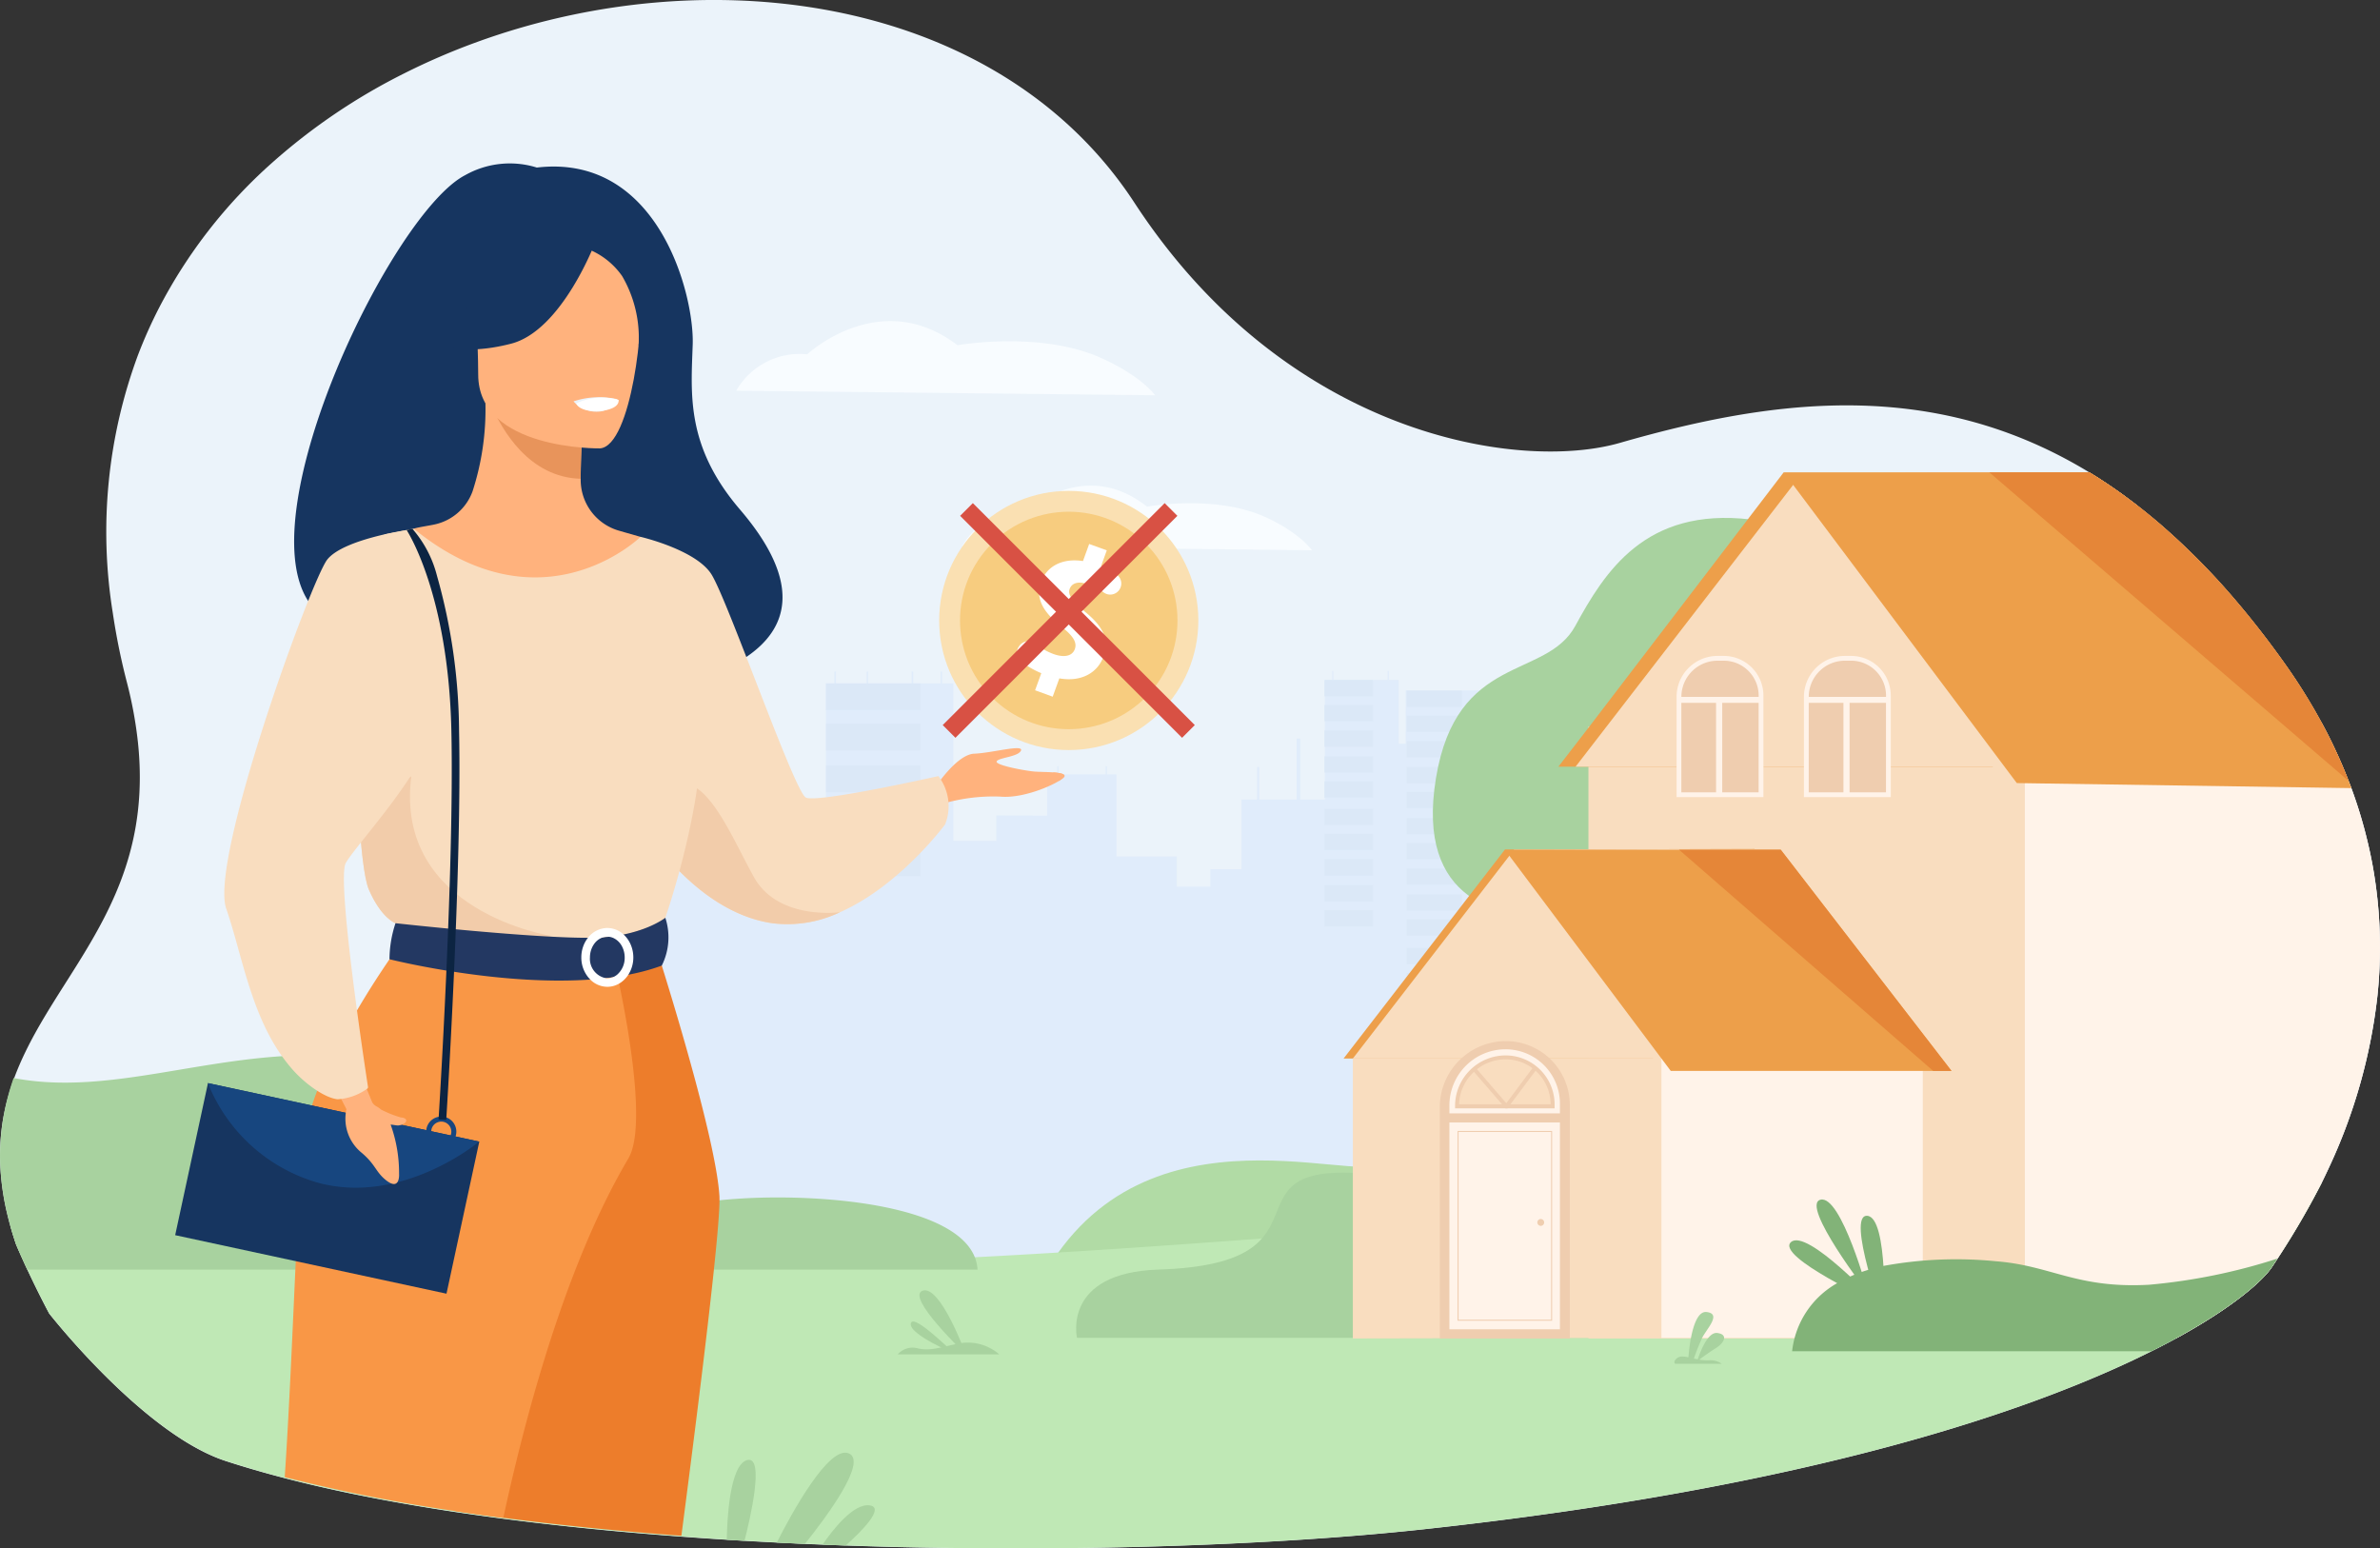 <svg id="Group_6409" data-name="Group 6409" xmlns="http://www.w3.org/2000/svg" width="264.665" height="172.19" viewBox="0 0 264.665 172.19">
  <rect x="0" y="0" width="264.665" height="172.19" fill="#333333" stroke="none"/>
  <g id="show_home-01" data-name="show home-01" transform="translate(0 0)">
    <path id="Path_12427" data-name="Path 12427" d="M649.412,265.439a61.081,61.081,0,0,1-5.456,19.132q-.314.675-.633,1.328c-.034.07-.069.139-.1.208a91.875,91.875,0,0,1-5.5,9.318c-.925,1.435-4.15,4.4-10.7,7.979q-1.007.55-2.124,1.121c-13.36,6.815-38.393,15.415-81.546,20.1-34.8,3.777-99.957,3.271-133.228-7.6-9.141-2.989-19.615-16.4-19.615-16.4q-1.319-2.5-2.422-4.877-.1-.212-.2-.423-.553-1.2-1.052-2.371c-.005-.015-.011-.03-.015-.044q-.354-1.045-.632-2.046-.171-.618-.315-1.219a28.784,28.784,0,0,1-.8-5.615c-.012-.3-.018-.6-.022-.892a24.029,24.029,0,0,1,.147-2.766q.1-.933.276-1.826c.012-.067.026-.134.039-.2q.181-.909.426-1.783c.046-.17.1-.339.145-.508q.246-.813.538-1.6c.005-.018.013-.038.019-.056.365-.983.782-1.94,1.238-2.878.671-1.387,1.428-2.732,2.229-4.068,1.143-1.905,2.377-3.788,3.582-5.723,4.077-6.549,7.83-13.721,6.7-24.573a46.119,46.119,0,0,0-1.243-6.755,73.526,73.526,0,0,1-1.563-7.711,56.532,56.532,0,0,1,2.808-28.649,52.4,52.4,0,0,1,2.336-5.235A56.112,56.112,0,0,1,415.3,172.668a67.376,67.376,0,0,1,14.76-9.975,74.708,74.708,0,0,1,7.783-3.367,78.012,78.012,0,0,1,10.946-3.13c23.81-4.966,49.559,1.229,62.413,20.915,16.95,25.957,42.757,29.933,53.986,26.7,2.353-.677,4.73-1.309,7.127-1.868,14.62-3.4,29.991-4.034,45.065,5.145a.181.181,0,0,1,.017.01l.009.005q1.942,1.185,3.877,2.591.7.507,1.4,1.048,1.33,1.025,2.656,2.168a78.007,78.007,0,0,1,8.664,8.826q.6.707,1.192,1.442s0,0,0,0q.289.354.574.715.87,1.095,1.736,2.25c.49.656.98,1.323,1.47,2.01a63.676,63.676,0,0,1,4.233,6.752,56.617,56.617,0,0,1,3.012,6.5c.066.168.129.336.193.5.037.1.072.193.107.288q.683,1.84,1.2,3.657c.167.58.323,1.156.465,1.732q.42,1.668.716,3.31A50.926,50.926,0,0,1,649.412,265.439Z" transform="translate(-385.047 -154.564)" fill="#ebf3fa"/>
    <g id="Group_6359" data-name="Group 6359" transform="translate(66.248 74.605)" opacity="0.5">
      <path id="Path_12428" data-name="Path 12428" d="M1229.044,904.226a51,51,0,0,1,.5,14.544,61.087,61.087,0,0,1-5.456,19.132q-.314.675-.633,1.328c-.034.07-.069.139-.1.208a91.849,91.849,0,0,1-5.5,9.318c-1.021,1.582-4.837,5.023-12.828,9.1l-83.553.3v-.3l-82.931.3h-7.116v-53.7h7.1V892.506H1052.7v10.146h4.328V883.887h.941v-1.313h.168v1.313h3.417v-1.313h.169v1.313h4.839v-1.313h.169v1.313h3.045v-1.313h.169v1.313h1.249v17.518h4.782v-2.833l5.641.026v-4.593h1.135V893.1h.151v.909h5.227v-.91h.151v.91h1.051v9.131h6.715V906.5h3.733v-1.951h3.463V896.8h1.725v-3.613h.26V896.8h4.138v-6.774h.406V896.8h2.736v-.094h0v-.859h0v-.815h0v-1.354h0v-.864h0V891.46h0V890.6h0v-1.354h0v-.934h0v-1.355h0v-1.189h0V884.41h0v-.9h.816V882.5h.13v1.013h6.043V882.5h.129v1.013h1.1v7.081l.776,0v0h-.006V889.24h.006v-.934h-.006v-1.355h.006v-.931h-.006v-1.354h.006v0h7.327v0h1.26l.2.108V892.5h5.356v10.146h4.327V883.887h.941v-1.313h.169v1.313h3.417v-1.313h.169v1.313h4.839v-1.313h.169v1.313h3.046v-1.313h.169v1.313h1.25v17.518h4.782v-2.833l5.641.026v-4.593h1.136V893.1h.151v.909h5.226v-.91h.151v.91h1.051v9.131h6.716V906.5h3.732v-1.951h3.462V896.8h1.726v-3.613h.261V896.8h4.138v-6.774h.406V896.8h2.736v-.094h0v-.859h0v-.815h0v-1.354h0v-.864h0V891.46h0V890.6h0v-1.354h0v-.934h0v-1.355h0v-1.189h0V884.41h0v-.9h.817V882.5h.13v1.013h6.042V882.5h.13v1.013h1.1v7.081l.766,0h.011v0h-.006V889.24h.006v-.934h-.006v-1.355h.006v-.931h-.006v-1.354h.006v0h7.327v0h1.259l.2.108V892.5h8.99V902.65h4.328v-7.414q.747,1.986,1.309,3.944c.167.58.323,1.156.465,1.732C1228.608,902.028,1228.844,903.131,1229.044,904.226Z" transform="translate(-1031.43 -882.5)" fill="#d5e5fb"/>
      <g id="Group_6358" data-name="Group 6358" transform="translate(25.6 1.015)">
        <rect id="Rectangle_5244" data-name="Rectangle 5244" width="10.811" height="2.969" transform="translate(86.304 0.372)" fill="#cbdef4"/>
        <rect id="Rectangle_5245" data-name="Rectangle 5245" width="10.811" height="2.969" transform="translate(86.304 4.943)" fill="#cbdef4"/>
        <rect id="Rectangle_5246" data-name="Rectangle 5246" width="10.811" height="2.969" transform="translate(86.304 9.608)" fill="#cbdef4"/>
        <rect id="Rectangle_5247" data-name="Rectangle 5247" width="10.811" height="2.969" transform="translate(86.304 14.348)" fill="#cbdef4"/>
        <rect id="Rectangle_5248" data-name="Rectangle 5248" width="10.811" height="2.969" transform="translate(86.304 18.923)" fill="#cbdef4"/>
        <g id="Group_6348" data-name="Group 6348" transform="translate(138.44)">
          <rect id="Rectangle_5249" data-name="Rectangle 5249" width="5.043" height="1.804" fill="#cbdef4"/>
          <rect id="Rectangle_5250" data-name="Rectangle 5250" width="5.043" height="1.804" transform="translate(0 2.776)" fill="#cbdef4"/>
          <rect id="Rectangle_5251" data-name="Rectangle 5251" width="5.043" height="1.804" transform="translate(0 5.609)" fill="#cbdef4"/>
          <rect id="Rectangle_5252" data-name="Rectangle 5252" width="5.043" height="1.804" transform="translate(0 8.488)" fill="#cbdef4"/>
          <rect id="Rectangle_5253" data-name="Rectangle 5253" width="5.043" height="1.804" transform="translate(0 11.267)" fill="#cbdef4"/>
        </g>
        <g id="Group_6349" data-name="Group 6349" transform="translate(138.44 14.324)">
          <rect id="Rectangle_5254" data-name="Rectangle 5254" width="5.043" height="1.804" fill="#cbdef4"/>
          <rect id="Rectangle_5255" data-name="Rectangle 5255" width="5.043" height="1.804" transform="translate(0 2.775)" fill="#cbdef4"/>
          <rect id="Rectangle_5256" data-name="Rectangle 5256" width="5.043" height="1.804" transform="translate(0 5.609)" fill="#cbdef4"/>
          <rect id="Rectangle_5257" data-name="Rectangle 5257" width="5.043" height="1.804" transform="translate(0 8.488)" fill="#cbdef4"/>
          <rect id="Rectangle_5258" data-name="Rectangle 5258" width="5.043" height="1.804" transform="translate(0 11.266)" fill="#cbdef4"/>
        </g>
        <g id="Group_6350" data-name="Group 6350" transform="translate(147.413 1.183)">
          <rect id="Rectangle_5259" data-name="Rectangle 5259" width="5.405" height="1.804" fill="#cbdef4"/>
          <rect id="Rectangle_5260" data-name="Rectangle 5260" width="5.405" height="1.804" transform="translate(0 2.775)" fill="#cbdef4"/>
          <rect id="Rectangle_5261" data-name="Rectangle 5261" width="5.405" height="1.804" transform="translate(0 5.609)" fill="#cbdef4"/>
          <rect id="Rectangle_5262" data-name="Rectangle 5262" width="5.405" height="1.804" transform="translate(0 8.488)" fill="#cbdef4"/>
          <rect id="Rectangle_5263" data-name="Rectangle 5263" width="5.405" height="1.804" transform="translate(0 11.267)" fill="#cbdef4"/>
        </g>
        <g id="Group_6351" data-name="Group 6351" transform="translate(147.413 15.345)">
          <rect id="Rectangle_5264" data-name="Rectangle 5264" width="5.405" height="1.804" fill="#cbdef4"/>
          <rect id="Rectangle_5265" data-name="Rectangle 5265" width="5.405" height="1.804" transform="translate(0 2.776)" fill="#cbdef4"/>
          <rect id="Rectangle_5266" data-name="Rectangle 5266" width="5.405" height="1.804" transform="translate(0 5.609)" fill="#cbdef4"/>
          <rect id="Rectangle_5267" data-name="Rectangle 5267" width="5.405" height="1.804" transform="translate(0 8.488)" fill="#cbdef4"/>
          <rect id="Rectangle_5268" data-name="Rectangle 5268" width="5.405" height="1.804" transform="translate(0 11.266)" fill="#cbdef4"/>
        </g>
        <g id="Group_6352" data-name="Group 6352" transform="translate(147.413 29.797)">
          <rect id="Rectangle_5269" data-name="Rectangle 5269" width="5.405" height="1.804" fill="#cbdef4"/>
          <rect id="Rectangle_5270" data-name="Rectangle 5270" width="5.405" height="1.804" transform="translate(0 2.775)" fill="#cbdef4"/>
          <rect id="Rectangle_5271" data-name="Rectangle 5271" width="5.405" height="1.804" transform="translate(0 5.609)" fill="#cbdef4"/>
          <rect id="Rectangle_5272" data-name="Rectangle 5272" width="5.405" height="1.804" transform="translate(0 8.488)" fill="#cbdef4"/>
          <rect id="Rectangle_5273" data-name="Rectangle 5273" width="5.405" height="1.804" transform="translate(0 11.266)" fill="#cbdef4"/>
        </g>
        <rect id="Rectangle_5274" data-name="Rectangle 5274" width="10.511" height="2.969" transform="translate(0 0.372)" fill="#cbdef4"/>
        <rect id="Rectangle_5275" data-name="Rectangle 5275" width="10.511" height="2.969" transform="translate(0 4.846)" fill="#cbdef4"/>
        <rect id="Rectangle_5276" data-name="Rectangle 5276" width="10.511" height="2.969" transform="translate(0 9.511)" fill="#cbdef4"/>
        <rect id="Rectangle_5277" data-name="Rectangle 5277" width="10.511" height="2.969" transform="translate(0 14.252)" fill="#cbdef4"/>
        <rect id="Rectangle_5278" data-name="Rectangle 5278" width="10.511" height="2.969" transform="translate(0 18.825)" fill="#cbdef4"/>
        <g id="Group_6353" data-name="Group 6353" transform="translate(55.43)">
          <rect id="Rectangle_5279" data-name="Rectangle 5279" width="5.405" height="1.804" fill="#cbdef4"/>
          <rect id="Rectangle_5280" data-name="Rectangle 5280" width="5.405" height="1.804" transform="translate(0 2.776)" fill="#cbdef4"/>
          <rect id="Rectangle_5281" data-name="Rectangle 5281" width="5.405" height="1.804" transform="translate(0 5.609)" fill="#cbdef4"/>
          <rect id="Rectangle_5282" data-name="Rectangle 5282" width="5.405" height="1.804" transform="translate(0 8.488)" fill="#cbdef4"/>
          <rect id="Rectangle_5283" data-name="Rectangle 5283" width="5.405" height="1.804" transform="translate(0 11.267)" fill="#cbdef4"/>
        </g>
        <g id="Group_6354" data-name="Group 6354" transform="translate(55.43 14.324)">
          <rect id="Rectangle_5284" data-name="Rectangle 5284" width="5.405" height="1.804" fill="#cbdef4"/>
          <rect id="Rectangle_5285" data-name="Rectangle 5285" width="5.405" height="1.804" transform="translate(0 2.775)" fill="#cbdef4"/>
          <rect id="Rectangle_5286" data-name="Rectangle 5286" width="5.405" height="1.804" transform="translate(0 5.609)" fill="#cbdef4"/>
          <rect id="Rectangle_5287" data-name="Rectangle 5287" width="5.405" height="1.804" transform="translate(0 8.488)" fill="#cbdef4"/>
          <rect id="Rectangle_5288" data-name="Rectangle 5288" width="5.405" height="1.804" transform="translate(0 11.266)" fill="#cbdef4"/>
        </g>
        <g id="Group_6355" data-name="Group 6355" transform="translate(64.583 1.183)">
          <rect id="Rectangle_5289" data-name="Rectangle 5289" width="6.143" height="1.804" fill="#cbdef4"/>
          <rect id="Rectangle_5290" data-name="Rectangle 5290" width="6.143" height="1.804" transform="translate(0 2.775)" fill="#cbdef4"/>
          <rect id="Rectangle_5291" data-name="Rectangle 5291" width="6.143" height="1.804" transform="translate(0 5.609)" fill="#cbdef4"/>
          <rect id="Rectangle_5292" data-name="Rectangle 5292" width="6.143" height="1.804" transform="translate(0 8.488)" fill="#cbdef4"/>
          <rect id="Rectangle_5293" data-name="Rectangle 5293" width="6.143" height="1.804" transform="translate(0 11.267)" fill="#cbdef4"/>
        </g>
        <g id="Group_6356" data-name="Group 6356" transform="translate(64.583 15.345)">
          <rect id="Rectangle_5294" data-name="Rectangle 5294" width="6.143" height="1.804" fill="#cbdef4"/>
          <rect id="Rectangle_5295" data-name="Rectangle 5295" width="6.143" height="1.804" transform="translate(0 2.776)" fill="#cbdef4"/>
          <rect id="Rectangle_5296" data-name="Rectangle 5296" width="6.143" height="1.804" transform="translate(0 5.609)" fill="#cbdef4"/>
          <rect id="Rectangle_5297" data-name="Rectangle 5297" width="6.143" height="1.804" transform="translate(0 8.488)" fill="#cbdef4"/>
          <rect id="Rectangle_5298" data-name="Rectangle 5298" width="6.143" height="1.804" transform="translate(0 11.266)" fill="#cbdef4"/>
        </g>
        <g id="Group_6357" data-name="Group 6357" transform="translate(64.583 29.797)">
          <rect id="Rectangle_5299" data-name="Rectangle 5299" width="6.143" height="1.804" fill="#cbdef4"/>
          <rect id="Rectangle_5300" data-name="Rectangle 5300" width="6.143" height="1.804" transform="translate(0 2.775)" fill="#cbdef4"/>
          <rect id="Rectangle_5301" data-name="Rectangle 5301" width="6.143" height="1.804" transform="translate(0 5.609)" fill="#cbdef4"/>
          <rect id="Rectangle_5302" data-name="Rectangle 5302" width="6.143" height="1.804" transform="translate(0 8.488)" fill="#cbdef4"/>
          <rect id="Rectangle_5303" data-name="Rectangle 5303" width="6.143" height="1.804" transform="translate(0 11.266)" fill="#cbdef4"/>
        </g>
      </g>
    </g>
    <path id="Path_12429" data-name="Path 12429" d="M1627.821,1325.224s-14.568-1.426-19.164,7.057-18.524-6.616-26.764-7.674-17.063,4.663-17.651,8.753-25.018-7.219-37.212,11.439l100.957-.314Z" transform="translate(-1409.989 -1204.575)" fill="#b1dba5"/>
    <path id="Path_12430" data-name="Path 12430" d="M653.211,1433.389a83.4,83.4,0,0,1-4.914,8.413q-.3.466-.583.9c-1.045,1.623-5.027,5.194-13.43,9.4-13.505,6.767-38.431,15.181-80.943,19.794-16.714,1.814-40.431,2.64-64.254,1.8q-1.287-.045-2.572-.1-.984-.039-1.969-.083-1.564-.068-3.125-.148-1.8-.091-3.591-.195c-.657-.039-1.314-.078-1.969-.12-21.182-1.323-41.421-4.083-55.747-8.767-9.141-2.989-19.615-16.4-19.615-16.4q-2.109-4-3.67-7.671c-.005-.016-.011-.03-.015-.044q-.354-1.045-.632-2.046a379.244,379.244,0,0,1,62.637,3.325C496.946,1446.554,615.549,1429.7,653.211,1433.389Z" transform="translate(-395.038 -1301.846)" fill="#bfe8b5"/>
    <path id="Path_12431" data-name="Path 12431" d="M1552.772,807.7s-1.7-7.246,9.078-7.592c20.639-.664,6.3-12.227,23.461-10.624s26.851-28.219,20.755-28.367-15.67-1.728-13.377-15.655,12.223-10.934,15.489-16.921,7.757-13.221,19.481-11.849,16.9,6.575,16.464,19.6-7.943,71.408-7.943,71.408Z" transform="translate(-1433.005 -658.931)" fill="#a8d29f"/>
    <path id="Path_12432" data-name="Path 12432" d="M1428.99,688.2a6.767,6.767,0,0,1,6.6-3.529s6.752-6.616,13.953-.882c0,0,7.654-1.421,13.323,1.23,3.78,1.767,5.027,3.621,5.027,3.621Z" transform="translate(-1321.997 -627.449)" fill="#f8fcff"/>
    <path id="Path_12433" data-name="Path 12433" d="M1183.86,510.7a8.137,8.137,0,0,1,7.9-4.046s8.085-7.586,16.708-1.012c0,0,9.166-1.63,15.953,1.41,4.526,2.026,6.02,4.153,6.02,4.153Z" transform="translate(-1101.99 -467.254)" fill="#f8fcff"/>
    <path id="Path_12434" data-name="Path 12434" d="M493.745,1323.266H388.077c-.068-.141-.133-.283-.2-.423q-.553-1.2-1.052-2.37c-.005-.016-.011-.03-.015-.044q-.354-1.045-.632-2.046-.171-.618-.315-1.219a28.784,28.784,0,0,1-.8-5.615c-.012-.3-.018-.6-.022-.892a26.056,26.056,0,0,1,.139-2.613c.07-.675.165-1.333.282-1.979.012-.068.025-.134.039-.2.11-.577.237-1.142.383-1.7.044-.174.091-.345.138-.516q.241-.858.53-1.689l.057.011c12.733,2.434,25.852-4.9,41.559-1.752,19.563,3.922,25.891,18.395,32.19,16.221S493.231,1314.265,493.745,1323.266Z" transform="translate(-385.04 -1182.085)" fill="#a8d29f"/>
    <g id="Group_6369" data-name="Group 6369" transform="translate(149.41 52.517)">
      <g id="Group_6363" data-name="Group 6363" transform="translate(23.888 0)">
        <rect id="Rectangle_5304" data-name="Rectangle 5304" width="48.534" height="68.049" transform="translate(3.343 28.272)" fill="#f9ddbf"/>
        <path id="Path_12435" data-name="Path 12435" d="M2620.806,954.468a50.987,50.987,0,0,1,.5,14.544,61.069,61.069,0,0,1-5.457,19.132q-.313.675-.633,1.328l-.1.208a91.809,91.809,0,0,1-5.5,9.318c-.926,1.435-4.15,4.4-10.7,7.979h-16.8V938.926l.514-.006,25.352-.343,7.124-.1a56.712,56.712,0,0,1,3.012,6.5c.066.168.129.336.193.5.037.1.072.193.106.288q.683,1.84,1.2,3.657c.167.58.323,1.156.465,1.732C2620.369,952.271,2620.606,953.374,2620.806,954.468Z" transform="translate(-2530.242 -910.654)" fill="#fff3e9"/>
        <path id="Path_12436" data-name="Path 12436" d="M2135.006,667q1.941,1.185,3.877,2.591l-5.181,10.666-7.283,14.993-1.657,3.413-.512,1.055h-48.31l3.343-4.329.107-.139L2101,666.98l.129.121,14.563-.044L2135,667Z" transform="translate(-2075.94 -666.98)" fill="#ed9f4a"/>
        <path id="Path_12437" data-name="Path 12437" d="M2155.578,669.781q.7.507,1.4,1.048l-5.173,10.648-6.779,13.956,0,.006-.51,1.052v0l-1.659,3.414h-48.31l1.435-1.859h0l2.013-2.607,20.751-26.873.987-1.279,12.663-.039,19.311-.058Q2153.643,668.375,2155.578,669.781Z" transform="translate(-2092.634 -667.168)" fill="#f9ddbf"/>
        <g id="Group_6360" data-name="Group 6360" transform="translate(25.057 0)">
          <path id="Path_12438" data-name="Path 12438" d="M2383.542,702.1l-36.3-.546h0l-.9-.013-1.363-1.817-.791-1.055-2.56-3.413-20.157-26.873-.94-1.252-.11-.147,14.592,0,19.391,0a.124.124,0,0,1,.017.01l.01.005q1.942,1.185,3.877,2.591.7.507,1.4,1.048,1.33,1.025,2.656,2.168a78,78,0,0,1,8.665,8.826q.6.707,1.192,1.442s0,0,0,0q.289.353.574.715.87,1.095,1.736,2.25c.49.656.98,1.323,1.469,2.01a63.718,63.718,0,0,1,4.233,6.752,56.631,56.631,0,0,1,3.012,6.5c.065.168.129.336.192.5C2383.472,701.9,2383.507,702,2383.542,702.1Z" transform="translate(-2320.42 -666.98)" fill="#ed9f4a"/>
          <path id="Path_12439" data-name="Path 12439" d="M2580.483,694.86a56.582,56.582,0,0,1,3.012,6.5L2543.54,667.04h11.116a.16.16,0,0,1,.017.01l.009.005q1.942,1.185,3.877,2.591.7.507,1.4,1.048,1.33,1.025,2.656,2.168a78.022,78.022,0,0,1,8.664,8.826q.6.707,1.192,1.442s0,0,0,0q.289.354.574.715.87,1.095,1.736,2.25c.49.656.98,1.323,1.469,2.01A63.391,63.391,0,0,1,2580.483,694.86Z" transform="translate(-2520.673 -667.034)" fill="#e58638"/>
        </g>
        <g id="Group_6361" data-name="Group 6361" transform="translate(13.148 20.421)">
          <path id="Path_12440" data-name="Path 12440" d="M2211.791,868.82h-.7a4.284,4.284,0,0,0-4.284,4.284V883.99h9.126V872.965A4.145,4.145,0,0,0,2211.791,868.82Z" transform="translate(-2206.545 -868.555)" fill="#efcdaf"/>
          <path id="Path_12441" data-name="Path 12441" d="M2209.475,866.23h-.7a4.554,4.554,0,0,0-4.549,4.55v11.152h9.657V870.64A4.416,4.416,0,0,0,2209.475,866.23Zm-.7.532h.7a3.884,3.884,0,0,1,3.879,3.879v.142h-8.594v0A4.023,4.023,0,0,1,2208.779,866.762Zm-4.019,4.69h3.861V881.4h-3.861Zm4.546,9.948v-9.948h4.048V881.4Z" transform="translate(-2204.23 -866.23)" fill="#fff3e9"/>
        </g>
        <g id="Group_6362" data-name="Group 6362" transform="translate(27.31 20.421)">
          <path id="Path_12442" data-name="Path 12442" d="M2349.981,868.82h-.7A4.284,4.284,0,0,0,2345,873.1V883.99h9.125V872.965A4.145,4.145,0,0,0,2349.981,868.82Z" transform="translate(-2344.735 -868.555)" fill="#efcdaf"/>
          <path id="Path_12443" data-name="Path 12443" d="M2347.657,866.23h-.7a4.554,4.554,0,0,0-4.55,4.55v11.152h9.656V870.64A4.415,4.415,0,0,0,2347.657,866.23Zm-.7.532h.7a3.883,3.883,0,0,1,3.879,3.879v.142h-8.594v0A4.022,4.022,0,0,1,2346.96,866.762Zm-4.018,4.69h3.861V881.4h-3.861Zm4.544,9.948v-9.948h4.048V881.4Z" transform="translate(-2342.41 -866.23)" fill="#fff3e9"/>
        </g>
      </g>
      <g id="Group_6365" data-name="Group 6365" transform="translate(0 41.883)">
        <path id="Path_12444" data-name="Path 12444" d="M1888.575,1075.64l-11.321,23.308H1842.86l17.932-23.223Z" transform="translate(-1842.86 -1075.64)" fill="#ed9f4a"/>
        <g id="Group_6364" data-name="Group 6364" transform="translate(1.031)">
          <path id="Path_12445" data-name="Path 12445" d="M1898.635,1075.64l-11.321,23.308H1852.92l17.931-23.223Z" transform="translate(-1852.92 -1075.64)" fill="#f9ddbf"/>
          <path id="Path_12446" data-name="Path 12446" d="M1887.239,1303.06v31.065l-34.318.067V1303.06Z" transform="translate(-1852.92 -1279.752)" fill="#f9ddbf"/>
          <rect id="Rectangle_5305" data-name="Rectangle 5305" width="29.062" height="31.065" transform="translate(34.318 23.308)" fill="#fff3e9"/>
          <path id="Path_12447" data-name="Path 12447" d="M2067.494,1101.072h-31.22l-18.454-24.6h9.3l21.384.005Z" transform="translate(-2000.919 -1076.385)" fill="#ed9f4a"/>
          <path id="Path_12448" data-name="Path 12448" d="M1961.748,1291.29v25.958H1947.29v-25.719a7.35,7.35,0,0,1,7.349-7.349,7.11,7.11,0,0,1,7.109,7.11Z" transform="translate(-1937.618 -1262.807)" fill="#efcdaf"/>
          <path id="Path_12449" data-name="Path 12449" d="M2237.123,1101.08h-2.037l-28.266-24.6,11.313.005Z" transform="translate(-2170.549 -1076.394)" fill="#e58638"/>
        </g>
      </g>
      <path id="Path_12450" data-name="Path 12450" d="M1963.9,1293.05h0a6.246,6.246,0,0,0-6.246,6.246v24.887h12.291v-25.09A6.042,6.042,0,0,0,1963.9,1293.05Z" transform="translate(-1945.885 -1228.885)" fill="#fff3e9"/>
      <path id="Path_12451" data-name="Path 12451" d="M1976.607,1307.084v.217H1965.98v-.041a5.4,5.4,0,0,1,5.4-5.4h0A5.223,5.223,0,0,1,1976.607,1307.084Z" transform="translate(-1953.361 -1236.792)" fill="#f9ddbf"/>
      <g id="Group_6366" data-name="Group 6366" transform="translate(12.398 64.846)">
        <path id="Path_12452" data-name="Path 12452" d="M1969.452,1299.69a5.628,5.628,0,0,0-5.621,5.621v.263h11.07v-.439A5.454,5.454,0,0,0,1969.452,1299.69Zm-5.177,5.441a5.169,5.169,0,0,1,1.658-3.617c.108-.1.22-.2.336-.287a5.162,5.162,0,0,1,3.185-1.1,4.972,4.972,0,0,1,2.977.985c.12.088.234.181.344.28a5,5,0,0,1,1.682,3.734h-10.183Z" transform="translate(-1963.83 -1299.69)" fill="#efcdaf"/>
      </g>
      <path id="Path_12453" data-name="Path 12453" d="M2053.12,1477.579a.379.379,0,1,1,.379.379A.38.38,0,0,1,2053.12,1477.579Z" transform="translate(-2031.571 -1394.161)" fill="#efcdaf"/>
      <g id="Group_6367" data-name="Group 6367" transform="translate(14.352 66.097)">
        <path id="Path_12454" data-name="Path 12454" d="M1990.023,1312.166l-.142.191-2.792,3.734-.331.443h-.212l-.382-.443-3.125-3.616-.149-.172.335-.289.15.174,3.259,3.772,2.9-3.882.131-.176Z" transform="translate(-1982.89 -1311.9)" fill="#efcdaf"/>
      </g>
      <rect id="Rectangle_5306" data-name="Rectangle 5306" width="13.612" height="1.011" transform="translate(11.417 71.289)" fill="#efcdaf"/>
      <g id="Group_6368" data-name="Group 6368" transform="translate(12.676 73.25)">
        <path id="Path_12455" data-name="Path 12455" d="M1977.054,1402.785H1966.54v-21.1h10.514Zm-10.4-.112h10.291V1381.8h-10.291Z" transform="translate(-1966.54 -1381.69)" fill="#efcdaf"/>
      </g>
    </g>
    <g id="Group_6371" data-name="Group 6371" transform="translate(198.972 133.384)">
      <path id="Path_12456" data-name="Path 12456" d="M2383.517,1520.15q-.3.466-.583.9c-1.045,1.622-5.027,5.194-13.43,9.4H2329.55a9.941,9.941,0,0,1,5.017-7.572,13.67,13.67,0,0,1,1.438-.735c.153-.069.309-.135.468-.2.269-.11.545-.212.827-.31q.355-.125.722-.234c.544-.165,1.108-.309,1.687-.436a44.5,44.5,0,0,1,12.5-.517c6.157.47,8.965,3.055,17.028,2.611A64.78,64.78,0,0,0,2383.517,1520.15Z" transform="translate(-2329.232 -1513.577)" fill="#82b378"/>
      <g id="Group_6370" data-name="Group 6370">
        <path id="Path_12457" data-name="Path 12457" d="M2361.852,1466.5s-3.017-11.046-5.322-10.464S2361.852,1466.5,2361.852,1466.5Z" transform="translate(-2353.056 -1456.013)" fill="#82b378"/>
        <path id="Path_12458" data-name="Path 12458" d="M2336.2,1507.294s-7.792-8.39-9.565-6.806S2336.2,1507.294,2336.2,1507.294Z" transform="translate(-2326.444 -1495.751)" fill="#82b378"/>
        <path id="Path_12459" data-name="Path 12459" d="M2406.57,1485.287s.5-11.44-1.874-11.59S2406.57,1485.287,2406.57,1485.287Z" transform="translate(-2396.029 -1471.884)" fill="#82b378"/>
      </g>
    </g>
    <path id="Path_12460" data-name="Path 12460" d="M2207.074,1583.822h-5.189c-.278-.236.193-.772.684-.808a3.046,3.046,0,0,1,.792.093c.072-.948.48-5.212,2.016-5.041,1.728.192,0,1.877-.489,2.876a23.711,23.711,0,0,0-.918,2.3c.14.031.286.06.433.087.23-.7,1.081-3.069,2.166-2.931,1.273.162.761,1.11-.141,1.673-.662.414-1.475,1-1.86,1.287a5.511,5.511,0,0,0,1.014.081A2.193,2.193,0,0,1,2207.074,1583.822Z" transform="translate(-2015.604 -1432.169)" fill="#a8d29f"/>
    <g id="Group_6372" data-name="Group 6372" transform="translate(99.832 143.483)">
      <path id="Path_12461" data-name="Path 12461" d="M1387.827,1561.673s-2.819-7.743-4.8-7.083S1387.827,1561.673,1387.827,1561.673Z" transform="translate(-1380.253 -1554.551)" fill="#a8d29f"/>
      <path id="Path_12462" data-name="Path 12462" d="M1378.262,1592.081c-.24,0-4.739-4.668-5.038-3.447S1378.262,1592.081,1378.262,1592.081Z" transform="translate(-1371.767 -1584.959)" fill="#a8d29f"/>
      <path id="Path_12463" data-name="Path 12463" d="M1370.413,1612.354a5.356,5.356,0,0,0-4.217-1.262c-2.355.444-3.362.931-4.842.595a2.19,2.19,0,0,0-2.235.668h11.293Z" transform="translate(-1359.12 -1605.231)" fill="#a8d29f"/>
    </g>
    <path id="Path_12467" data-name="Path 12467" d="M753.8,370.469c-6.056-7.071-5.433-12.916-5.252-18.357s-3.773-21.258-17.334-19.667a10.1,10.1,0,0,0-7.984.855c-8.041,4.171-24.04,37.2-17.449,47.333,1.286,1.978,3.434,3.083,6.67,2.93h0a17.158,17.158,0,0,0,3.19-.483c-.167-.323.443-.809,1.534-1.262.3-.124.641-.247,1.01-.363a16.793,16.793,0,0,1,1.736-.44c.317-.062.645-.12.982-.168,5.565-.8,13.552.563,13.749,10.943a61.5,61.5,0,0,0,7.064-.687c1.565-.241,3.264-.565,4.961-1,.735-.19,1.47-.4,2.193-.632a22.382,22.382,0,0,0,5.638-2.6C759.11,383.763,760.855,378.7,753.8,370.469Z" transform="translate(-671.516 -313.813)" fill="#163560"/>
    <path id="Path_12468" data-name="Path 12468" d="M1400.09,970.652s2.385-3.631,4.307-3.7,5.482-1.068,5.2-.356-2.491.783-2.706,1.21,3.274,1.068,4.272,1.139,3.346,0,3.275.5-4.234,2.563-7.172,2.278a19.928,19.928,0,0,0-6.568.854Z" transform="translate(-1296.058 -883.142)" fill="#ffb27d"/>
    <path id="Path_12469" data-name="Path 12469" d="M1528.786,992.993c-.016.117-.26.321-.662.561-.009-.024-.016-.045-.025-.069l-.015-.015c-.014-.015-.014-.015-.014-.046-.057-.122-.145-.246-.218-.414l-.044-.046a2.664,2.664,0,0,0-.307-.383C1528.226,992.632,1528.823,992.739,1528.786,992.993Z" transform="translate(-1410.41 -906.693)" fill="#ffb27d"/>
    <path id="Path_12470" data-name="Path 12470" d="M1063.54,766a35.773,35.773,0,0,0,3.648,5.517c2.834,3.549,7.2,7.65,12.69,8.46a13.621,13.621,0,0,0,7.539-1.224l.008,0c6.664-2.958,11.674-9.76,11.674-9.76a5.478,5.478,0,0,0-.747-5.375s-13.455,3.026-14.737,2.386-8.757-22.176-10.536-24.881-7.846-4.111-7.846-4.111Z" transform="translate(-994.001 -677.316)" fill="#f9ddbf"/>
    <path id="Path_12471" data-name="Path 12471" d="M1095.427,1011.265c2.834,3.549,7.2,7.65,12.69,8.459a13.62,13.62,0,0,0,7.539-1.224c-.26.034-6.916.857-9.568-3.89-2.706-4.842-5.632-12.53-9.651-9.967C1094.7,1005.75,1094.78,1008.5,1095.427,1011.265Z" transform="translate(-1022.24 -917.063)" fill="#f2ccaa"/>
    <path id="Path_12472" data-name="Path 12472" d="M751.506,668.934c4.747-10.645,7.652-13.7,7.1-17-.413-2.46,1.256-45.851,1.256-45.851.564-.174,1.692-.331,2.31-.468a5.792,5.792,0,0,0,4.23-3.678,29.519,29.519,0,0,0,1.435-9.791l.608.12,10.224,2.024s-.233,3.217-.24,6.249v.076a5.88,5.88,0,0,0,4.244,5.686c1.291.373,2.415.692,2.415.692a93.77,93.77,0,0,1,4.472,21.73c.717,11.011-6.827,15.795.056,37.8C796.641,688.988,748.884,674.817,751.506,668.934Z" transform="translate(-713.854 -547.293)" fill="#ffb27d"/>
    <path id="Path_12473" data-name="Path 12473" d="M927.894,595.344s-.233,3.217-.24,6.249c-5.721-.161-8.745-5.381-9.984-8.273Z" transform="translate(-863.081 -548.352)" fill="#e8945b"/>
    <path id="Path_12474" data-name="Path 12474" d="M916.115,441.047s-13.537.223-13.546-8.208-1.763-14.082,6.88-14.581,10.325,2.717,11.012,5.53S919.635,440.773,916.115,441.047Z" transform="translate(-849.391 -391.186)" fill="#ffb27d"/>
    <path id="Path_12475" data-name="Path 12475" d="M877.5,401.686s-3.706,9.892-9.394,11.355-8.155-.061-8.155-.061a16.107,16.107,0,0,0,5.268-9.516S874.7,396.979,877.5,401.686Z" transform="translate(-811.277 -374.821)" fill="#163560"/>
    <path id="Path_12476" data-name="Path 12476" d="M1022.22,410.4a8.39,8.39,0,0,1,3.879,3.032,13.628,13.628,0,0,1,1.83,7.741s2.793-6.723-.345-10.528C1024.255,406.614,1022.22,410.4,1022.22,410.4Z" transform="translate(-956.916 -382.734)" fill="#163560"/>
    <path id="Path_12477" data-name="Path 12477" d="M1007.33,585.892a3.4,3.4,0,0,0,2.8,1.141,2.488,2.488,0,0,0,2.086-1.377A9.1,9.1,0,0,0,1007.33,585.892Z" transform="translate(-943.552 -541.261)" fill="#ebf3fa"/>
    <path id="Path_12478" data-name="Path 12478" d="M770.41,747.315s.051,6.42.395,12.235c.229,3.855.583,7.445,1.137,8.723,1.389,3.2,2.954,3.724,2.954,3.724l12.112,2.969,4.258,1.042L804.695,772s6.117-17.073,3.661-26.684a73.838,73.838,0,0,0-6.209-16.284s-10.958,10.73-25.227-.91l-3.257.642Z" transform="translate(-730.914 -669.337)" fill="#f9ddbf"/>
    <path id="Path_12479" data-name="Path 12479" d="M774.26,1000.65c.229,3.855.583,7.445,1.137,8.723,1.389,3.2,2.954,3.724,2.954,3.724l12.112,2.969,5.261-1.547s-17.559-2.661-15.614-17.77Z" transform="translate(-734.369 -910.435)" fill="#f2ccaa"/>
    <path id="Path_12480" data-name="Path 12480" d="M904.489,1247.056c-6.8-.505-13.454-1.165-19.8-2q-2.693-.352-5.308-.746a161.919,161.919,0,0,1,1.026-18.566c.92-6.815,1.58-13.366,2.052-19.24.772-9.6,1.043-17.4,1.139-21.6.036-1.58.046-2.65.049-3.116,0-.072,0-.129,0-.172,0-.062,0-.092,0-.092h17.994s.255.793.668,2.121c1.7,5.458,6.066,19.959,6.41,25.627C908.889,1212.063,906.94,1228.267,904.489,1247.056Z" transform="translate(-828.716 -1076.277)" fill="#ed7d2b"/>
    <path id="Path_12481" data-name="Path 12481" d="M732.2,1199.7q-.659,1.115-1.291,2.29c-6.079,11.294-10.186,26.424-12.612,37.667q-2.693-.352-5.308-.746a186.963,186.963,0,0,1-19-3.779c.51-7.564.879-16.549,1.226-24.014.166-3.585.327-6.821.5-9.379.088-1.339.178-2.493.274-3.415a21.829,21.829,0,0,1,1.026-4.516c.178-.543.375-1.093.586-1.643a62.423,62.423,0,0,1,4.423-8.931c1.356-2.31,2.67-4.308,3.618-5.692.873-1.276,1.437-2.031,1.437-2.031l5.014.435.852.074,4.315.373,1.089.1h0l.1.008,6.007.521,2.516.218.956.083,2.656.229s.152.633.381,1.69l.05.233q.077.363.165.78C732.247,1185.383,734.2,1196.333,732.2,1199.7Z" transform="translate(-662.326 -1070.874)" fill="#f99746"/>
    <path id="Path_12482" data-name="Path 12482" d="M1010.27,586.672s.234.993,2.706.84c0,0,2.075-.128,2.012-1.221A6.692,6.692,0,0,0,1010.27,586.672Z" transform="translate(-946.191 -541.816)" fill="#fff"/>
    <path id="Path_12483" data-name="Path 12483" d="M838.318,1150.35s-2.67,2.112-7.974,2.219c-6.335.128-22.033-1.615-22.033-1.615a12.967,12.967,0,0,0-.669,4.006s19.173,4.837,30.281.706A7.018,7.018,0,0,0,838.318,1150.35Z" transform="translate(-764.33 -1048.293)" fill="#233862"/>
    <g id="Group_6377" data-name="Group 6377" transform="translate(64.644 103.192)">
      <path id="Path_12484" data-name="Path 12484" d="M1016.241,1163.481h.783a2.508,2.508,0,0,1,.174-.286Zm0,0h.783a2.508,2.508,0,0,1,.174-.286Zm0,0h.783a2.508,2.508,0,0,1,.174-.286Zm0,0h.783a2.508,2.508,0,0,1,.174-.286Zm5.115,0a3.306,3.306,0,0,0-.817-1.284c-.018-.017-.037-.036-.056-.052a2.68,2.68,0,0,0-1.812-.724,2.75,2.75,0,0,0-2.152,1.09,3.315,3.315,0,0,0-.533.971c-.011.028-.021.057-.03.085a3.618,3.618,0,0,0-.174,1.022c0,.035,0,.07,0,.1a3.462,3.462,0,0,0,.991,2.464,2.7,2.7,0,0,0,1.9.808,2.607,2.607,0,0,0,1.319-.361,3.045,3.045,0,0,0,1.015-.983,3.543,3.543,0,0,0,.557-1.928A3.617,3.617,0,0,0,1021.356,1163.481Zm-2.136,3.429a1.618,1.618,0,0,1-.549.1c-.053,0-.106,0-.158-.008h0a2.191,2.191,0,0,1-1.773-2.3v-.021a2.642,2.642,0,0,1,.286-1.19,2.508,2.508,0,0,1,.174-.286,1.931,1.931,0,0,1,.97-.737,1.614,1.614,0,0,1,.5-.08,1.66,1.66,0,0,1,.214.014h0a1.615,1.615,0,0,1,.5.15,2.08,2.08,0,0,1,.934.939,2.65,2.65,0,0,1,.286,1.211,2.472,2.472,0,0,1-.829,1.9,1.815,1.815,0,0,1-.552.319Zm-2.979-3.429h.783a2.508,2.508,0,0,1,.174-.286Zm0,0h.783a2.508,2.508,0,0,1,.174-.286Zm0,0h.783a2.508,2.508,0,0,1,.174-.286Z" transform="translate(-1015.78 -1161.42)" fill="#fff"/>
    </g>
    <rect id="Rectangle_5308" data-name="Rectangle 5308" width="30.865" height="17.299" transform="translate(49.652 143.858) rotate(-167.83)" fill="#163560"/>
    <path id="Path_12485" data-name="Path 12485" d="M640.792,1336.215s-8.435,7.067-17.81,4.608a18.726,18.726,0,0,1-12.362-11.113Z" transform="translate(-587.501 -1209.27)" fill="#17467f"/>
    <g id="Group_6378" data-name="Group 6378" transform="translate(47.395 124.162)">
      <path id="Path_12486" data-name="Path 12486" d="M849.726,1366.129a1.661,1.661,0,0,0-.569-.1,1.584,1.584,0,0,0-.282.025,1.679,1.679,0,0,0-1.388,1.488c0,.053-.007.108-.007.163a1.676,1.676,0,0,0,3.263.539,1.646,1.646,0,0,0,.089-.539A1.679,1.679,0,0,0,849.726,1366.129Zm-.569,2.7a1.121,1.121,0,0,1-1.119-1.119c0-.014,0-.03,0-.044a1.119,1.119,0,1,1,1.118,1.163Z" transform="translate(-847.48 -1366.03)" fill="#17467f"/>
    </g>
    <g id="Group_6379" data-name="Group 6379" transform="translate(45.215 58.81)">
      <path id="Path_12487" data-name="Path 12487" d="M830.618,794.109c.017-.276,1.76-27.8,1.427-43.278a64.52,64.52,0,0,0-2.453-17.222,12.733,12.733,0,0,0-2.732-5.229l-.65.128c.042.068,4.651,7.032,4.98,22.341.332,15.44-1.407,42.928-1.425,43.205Z" transform="translate(-826.21 -728.38)" fill="#0c2442"/>
    </g>
    <path id="Path_12488" data-name="Path 12488" d="M756.66,1332.721a2.2,2.2,0,0,1,.471.334,11.932,11.932,0,0,0,2.2.882c1.025.085.669.782-.23.895-.195.025-.674-.092-.883-.093a15.853,15.853,0,0,1,.937,5.475s.149,2.027-1.515.656c-1.112-.917-1.092-1.675-2.637-2.992a4.876,4.876,0,0,1-1.7-4.85l-.872-1.7,2.883-1.154.847,2.067A1.2,1.2,0,0,0,756.66,1332.721Z" transform="translate(-714.777 -1209.683)" fill="#ffb27d"/>
    <path id="Path_12489" data-name="Path 12489" d="M648.674,729.76s-7.031,1.024-8.809,3.271-13.134,33.341-11.238,38.817,2.857,12.811,7.412,17.936c1.476,1.66,3.625,3.134,4.981,3.265a6.283,6.283,0,0,0,3.272-1.166.219.219,0,0,0,.1-.218c-.294-1.915-3.508-23-2.473-24.882,1.084-1.968,8.926-10.312,9.508-14.734S648.674,729.76,648.674,729.76Z" transform="translate(-603.471 -670.809)" fill="#f9ddbf"/>
    <path id="Path_12490" data-name="Path 12490" d="M1230.995,1740.845q-1.564-.068-3.125-.147c1.609-3.175,5.781-10.858,8.011-9.919C1238,1731.671,1233.381,1737.868,1230.995,1740.845Z" transform="translate(-1141.489 -1569.163)" fill="#a8d29f"/>
    <path id="Path_12491" data-name="Path 12491" d="M1280.143,1792.232q-1.287-.045-2.573-.1c1.06-1.551,3.443-4.667,5.279-4.36C1284.478,1788.048,1281.977,1790.585,1280.143,1792.232Z" transform="translate(-1186.096 -1620.37)" fill="#a8d29f"/>
    <path id="Path_12492" data-name="Path 12492" d="M1175.589,1747.454q-.985-.059-1.969-.12c.027-1.874.266-8.362,2.283-8.866C1177.871,1737.977,1176.2,1745.079,1175.589,1747.454Z" transform="translate(-1092.799 -1576.113)" fill="#a8d29f"/>
  </g>
  <g id="Group_6407" data-name="Group 6407" transform="translate(101.749 51.896)">
    <circle id="Ellipse_1358" data-name="Ellipse 1358" cx="14.41" cy="14.41" r="14.41" transform="translate(2.691 2.69)" fill="#fae0b2"/>
    <ellipse id="Ellipse_1359" data-name="Ellipse 1359" cx="12.092" cy="12.091" rx="12.092" ry="12.091" transform="translate(0 17.1) rotate(-45)" fill="#f7cc7f"/>
    <g id="Group_6403" data-name="Group 6403" transform="translate(11.337 8.599)">
      <path id="Path_12546" data-name="Path 12546" d="M1404.006,486.693l.689-1.9a9.818,9.818,0,0,1-2.237-1.294,1.228,1.228,0,0,1-.257-1.66l.044-.065a1.226,1.226,0,0,1,1.779-.269,7.14,7.14,0,0,0,2.032,1.159c1.139.413,2.077.256,2.367-.543.275-.759-.19-1.47-1.487-2.505-1.876-1.494-2.972-3.022-2.27-4.959.637-1.758,2.375-2.687,4.665-2.332l.689-1.9,1.958.71-.637,1.757a9.067,9.067,0,0,1,1.727.924,1.228,1.228,0,0,1,.308,1.7h0a1.228,1.228,0,0,1-1.741.3,6.53,6.53,0,0,0-1.664-.885c-1.3-.47-1.921-.064-2.123.5-.239.659.308,1.332,1.774,2.587,2.073,1.7,2.634,3.147,1.981,4.945-.645,1.778-2.453,2.84-4.9,2.406l-.739,2.038Z" transform="translate(-1401.986 -470.43)" fill="#fff"/>
    </g>
  </g>
  <g id="Group_6408" data-name="Group 6408" transform="translate(105.541 56.654)">
    <line id="Line_125" data-name="Line 125" x2="24.682" y2="24.682" transform="translate(1.936 0)" fill="none" stroke="#d85144" stroke-width="2"/>
    <line id="Line_126" data-name="Line 126" y1="24.682" x2="24.682" transform="translate(0 0)" fill="none" stroke="#d85144" stroke-width="2"/>
  </g>
</svg>
